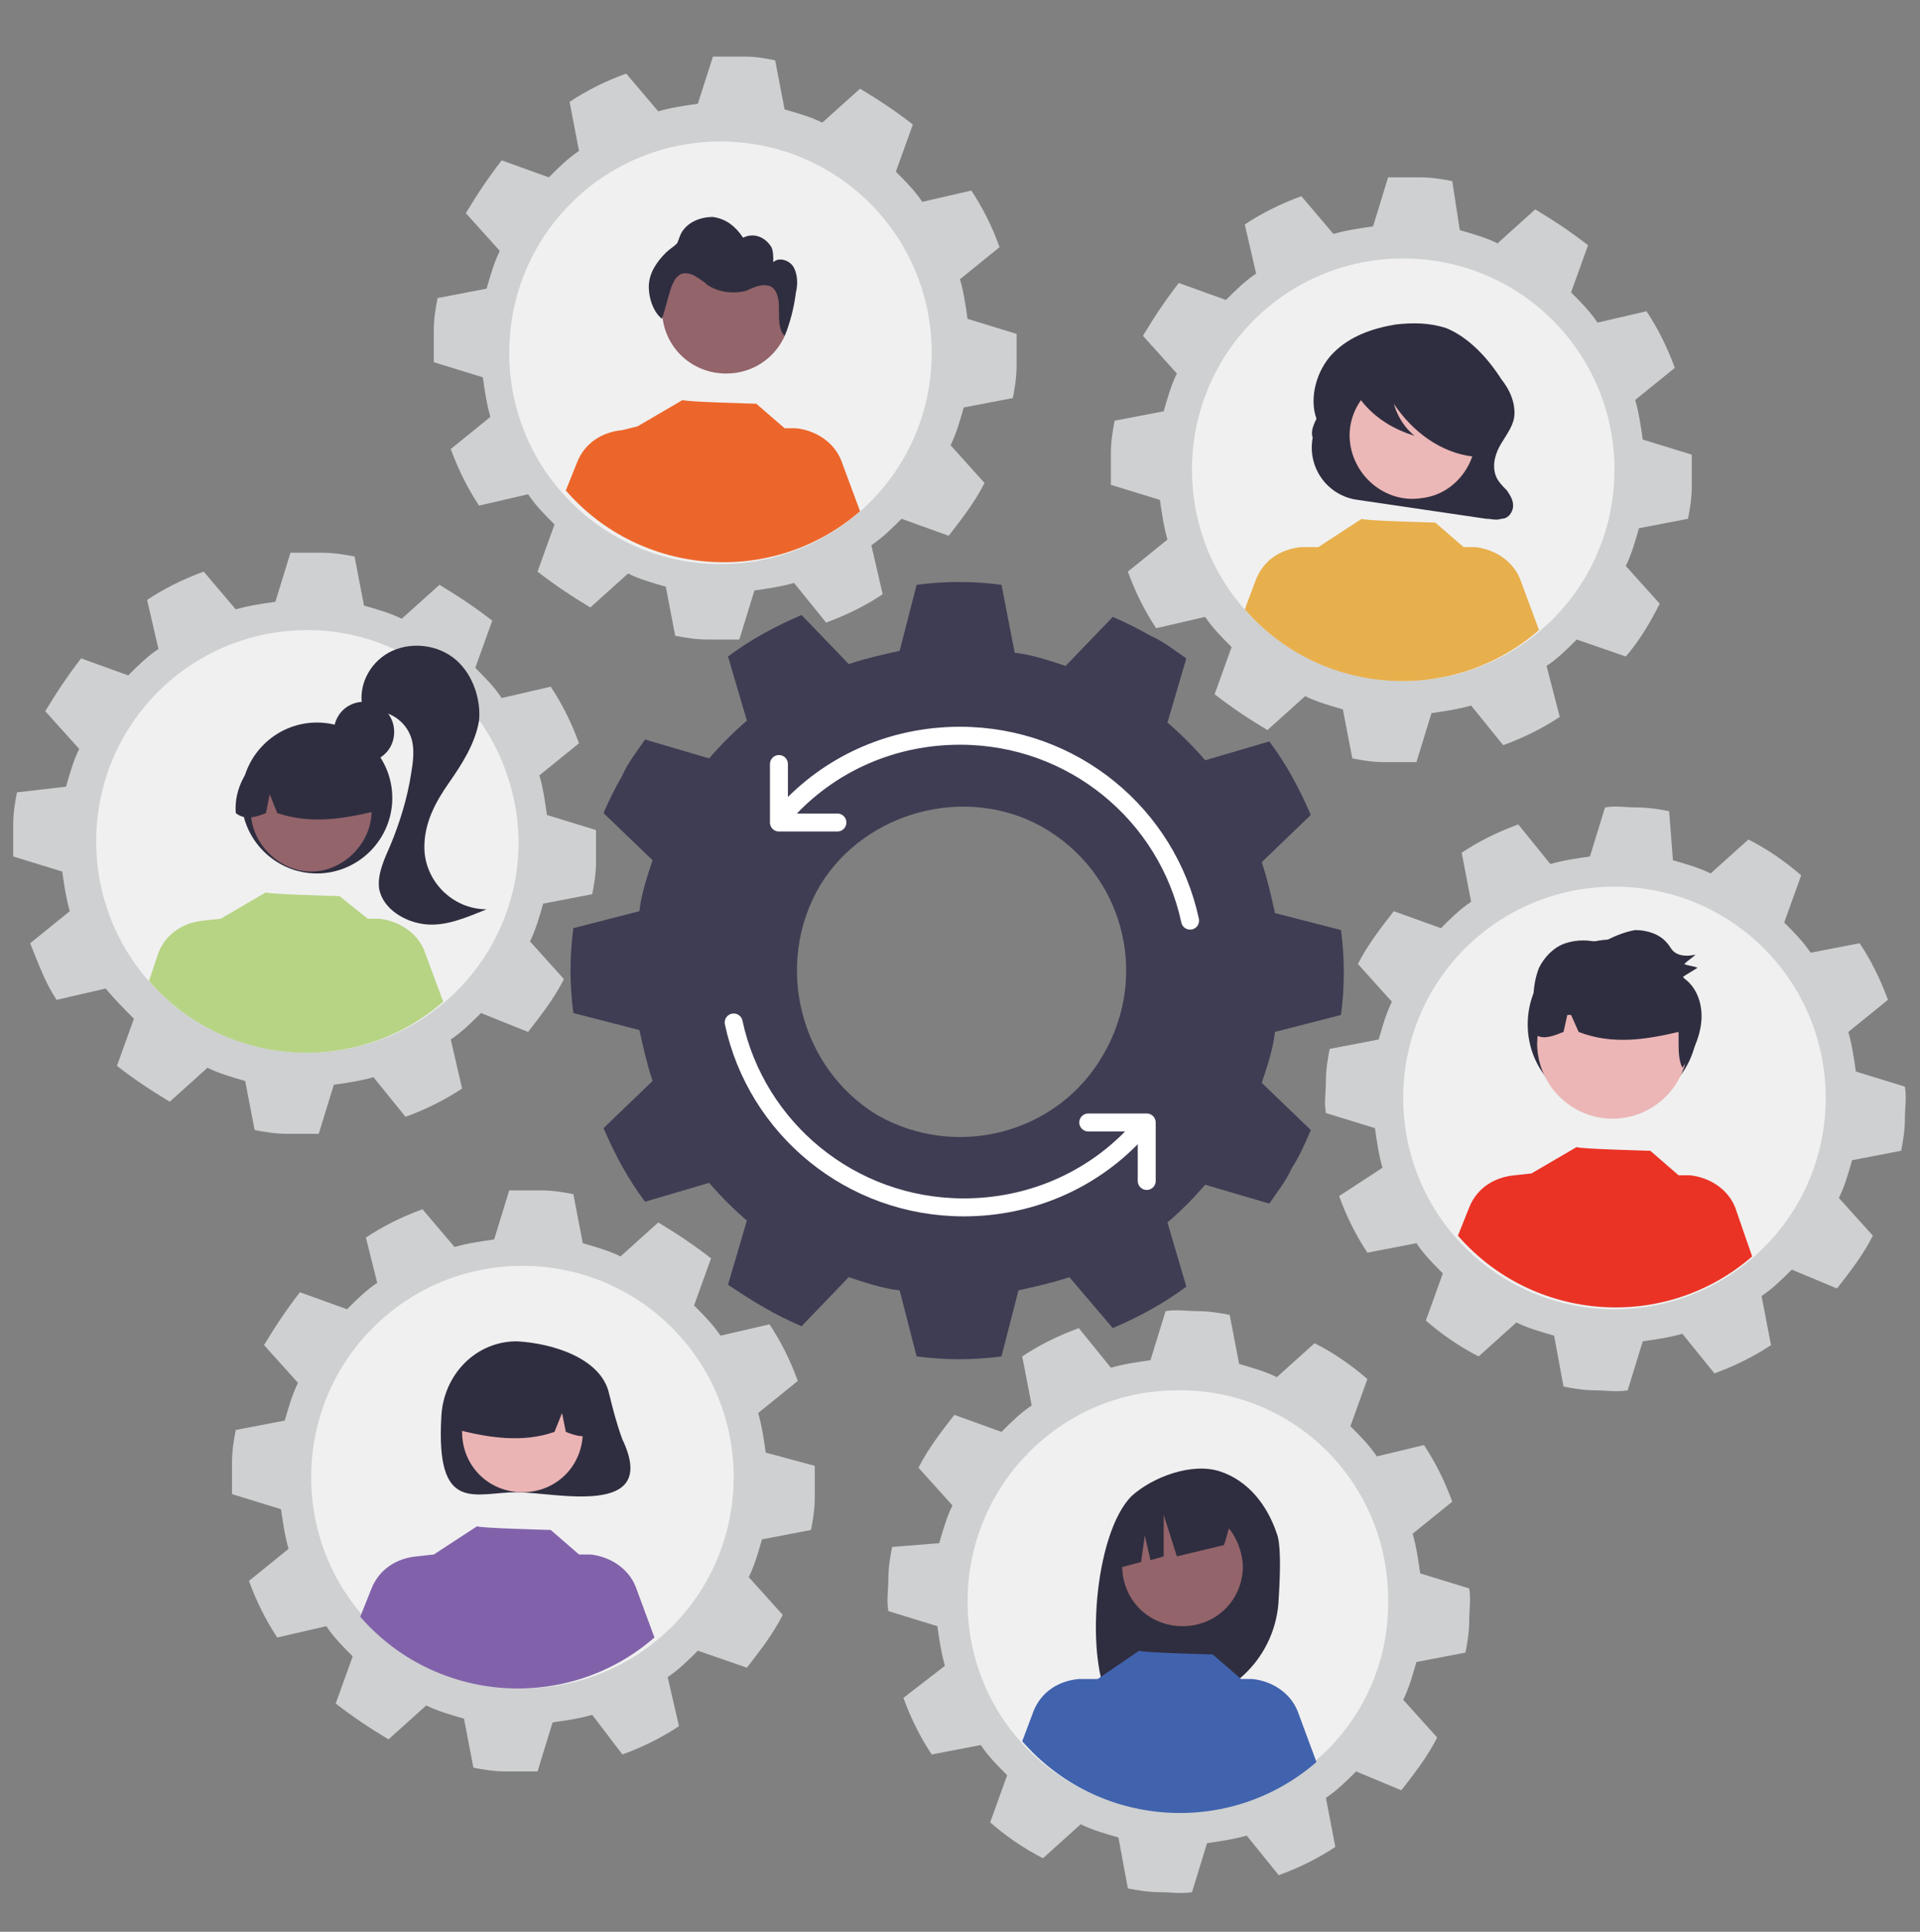 <?xml version="1.0" encoding="utf-8"?>
<!-- Generator: Adobe Illustrator 28.5.0, SVG Export Plug-In . SVG Version: 9.03 Build 54727)  -->
<svg version="1.1" id="Layer_1" xmlns="http://www.w3.org/2000/svg" xmlns:xlink="http://www.w3.org/1999/xlink" x="0px" y="0px"
	 viewBox="0 0 101.8 102.4" style="enable-background:new 0 0 101.8 102.4;" xml:space="preserve">
<rect x="0" y="0" width="101.8" height="102.4" fill="#808080" stroke="none"/>
<style type="text/css">
	.st0{fill:#3F3D54;}
	.st1{fill:#CED0D1;}
	.st2{fill:#2F2E40;}
	.st3{fill:#F0F0F0;}
	.st4{fill:#93646A;}
	.st5{fill:#B7D485;}
	.st6{fill:#ECB6B6;}
	.st7{fill:#EA3325;}
	.st8{fill:#4163AE;}
	.st9{fill:#EC662B;}
	.st10{fill:#EBB4B4;}
	.st11{fill:#8162AA;}
	.st12{fill:#ECB7B7;}
	.st13{fill:#E8AF4D;}
	.st14{fill:none;stroke:#FFFFFF;stroke-width:0.952;stroke-linecap:round;stroke-linejoin:round;stroke-miterlimit:10;}
	.st15{fill:none;}
</style>
<path class="st0" d="M59,70.4c1.4-0.6,2.7-1.3,3.9-2.2l-1-3.4c0.7-0.6,1.4-1.3,2-2l3.4,1c0.4-0.6,0.9-1.2,1.2-1.9
	c0.4-0.6,0.7-1.3,1-2l-2.6-2.5c0.3-0.9,0.6-1.8,0.7-2.7l3.5-0.9c0.2-1.5,0.2-3,0-4.5l-3.5-0.9c-0.2-0.9-0.4-1.8-0.7-2.7l2.6-2.5
	c-0.6-1.4-1.3-2.7-2.2-3.9l-3.4,1c-0.6-0.7-1.3-1.4-2-2l1-3.4c-0.6-0.4-1.2-0.9-1.9-1.2c-0.7-0.4-1.3-0.7-2-1l-2.5,2.6
	c-0.9-0.3-1.8-0.6-2.7-0.7L53.1,31c-1.5-0.2-3-0.2-4.5,0l-0.9,3.5c-0.9,0.2-1.8,0.4-2.7,0.7l-2.5-2.6c-1.4,0.6-2.7,1.3-3.9,2.2
	l1,3.4c-0.7,0.6-1.4,1.3-2,2l-3.4-1c-0.4,0.6-0.9,1.2-1.2,1.9c-0.4,0.7-0.7,1.3-1,2l2.6,2.5c-0.3,0.9-0.6,1.8-0.7,2.7l-3.5,0.9
	c-0.2,1.5-0.2,3,0,4.5l3.5,0.9c0.2,0.9,0.4,1.8,0.7,2.7l-2.6,2.5c0.6,1.4,1.3,2.7,2.2,3.9l3.4-1c0.6,0.7,1.3,1.4,2,2l-1,3.4
	c0.6,0.4,1.2,0.8,1.9,1.2c0.7,0.4,1.3,0.7,2,1l2.5-2.6c0.9,0.3,1.8,0.6,2.7,0.7l0.9,3.5c1.5,0.2,3,0.2,4.5,0l0.9-3.5
	c0.9-0.2,1.8-0.4,2.7-0.7L59,70.4z M43.5,46.9c2.4-3.9,7.7-5.3,11.7-3.1c4.3,2.4,5.8,7.8,3.3,12.1c-2.4,4.2-7.8,5.6-12,3.2
	C42.4,56.6,41,51.1,43.5,46.9"/>
<path class="st1" d="M74.3,94.9c0.7-0.9,1.4-1.8,1.9-2.8l-1.8-2c0.3-0.6,0.5-1.3,0.7-2l2.6-0.5c0.1-0.5,0.2-1.1,0.2-1.7
	c0-0.6,0.1-1.1,0-1.7l-2.6-0.8c-0.1-0.7-0.2-1.4-0.4-2.1l2.1-1.7c-0.4-1.1-0.9-2.1-1.5-3L73,77.2c-0.4-0.6-0.9-1.1-1.4-1.6l0.9-2.5
	c-0.8-0.7-1.8-1.4-2.8-1.9l-2,1.8c-0.6-0.3-1.3-0.5-2-0.7l-0.5-2.6c-0.5-0.1-1.1-0.2-1.7-0.2c-0.6,0-1.1-0.1-1.7,0l-0.8,2.6
	c-0.7,0.1-1.4,0.2-2.1,0.4l-1.7-2.1c-1.1,0.4-2.1,0.9-3,1.5l0.5,2.6c-0.6,0.4-1.1,0.9-1.6,1.4l-2.5-0.9c-0.7,0.9-1.4,1.8-1.9,2.8
	l1.8,2c-0.3,0.6-0.5,1.3-0.7,2L47.3,82c-0.1,0.5-0.2,1.1-0.2,1.7c0,0.6-0.1,1.1,0,1.7l2.6,0.8c0.1,0.7,0.2,1.4,0.4,2.1L47.9,90
	c0.4,1.1,0.9,2.1,1.5,3l2.6-0.5c0.4,0.6,0.9,1.1,1.4,1.6l-0.9,2.5c0.8,0.7,1.8,1.4,2.8,1.9l2-1.8c0.6,0.3,1.3,0.5,2,0.7l0.5,2.7
	c0.5,0.1,1.1,0.2,1.7,0.2c0.6,0,1.1,0.1,1.7,0l0.8-2.6c0.7-0.1,1.4-0.2,2.1-0.4l1.7,2.1c1.1-0.4,2.1-0.9,3-1.5l-0.5-2.6
	c0.6-0.4,1.1-0.9,1.6-1.4L74.3,94.9z M56.1,84.1c0.3-3.5,3.4-6.1,6.9-5.9c3.7,0.2,6.5,3.4,6.2,7.1c-0.3,3.6-3.4,6.3-7.1,6.1
	C58.5,91,55.7,87.8,56.1,84.1"/>
<path class="st1" d="M97.4,68.3c0.7-0.9,1.4-1.8,1.9-2.8l-1.8-2c0.3-0.6,0.5-1.3,0.7-2l2.6-0.5c0.1-0.5,0.2-1.1,0.2-1.7
	c0-0.6,0.1-1.1,0-1.7l-2.6-0.8c-0.1-0.7-0.2-1.4-0.4-2.1l2.1-1.7c-0.4-1.1-0.9-2.1-1.5-3l-2.6,0.5c-0.4-0.6-0.9-1.1-1.4-1.6l0.9-2.5
	c-0.8-0.7-1.8-1.4-2.8-1.9l-2,1.8c-0.6-0.3-1.3-0.5-2-0.7L88.5,43c-0.5-0.1-1.1-0.2-1.7-0.2c-0.6,0-1.1-0.1-1.7,0l-0.8,2.6
	c-0.7,0.1-1.4,0.2-2.1,0.4l-1.7-2.1c-1.1,0.4-2.1,0.9-3,1.5l0.5,2.6c-0.6,0.4-1.1,0.9-1.6,1.4l-2.5-0.9c-0.7,0.9-1.4,1.8-1.9,2.8
	l1.8,2c-0.3,0.6-0.5,1.3-0.7,2l-2.6,0.5c-0.1,0.5-0.2,1.1-0.2,1.7c0,0.6-0.1,1.1,0,1.7l2.6,0.8c0.1,0.7,0.2,1.4,0.4,2.1L71,63.4
	c0.4,1.1,0.9,2.1,1.5,3l2.6-0.5c0.4,0.6,0.9,1.1,1.4,1.6L75.6,70c0.8,0.7,1.8,1.4,2.8,1.9l2-1.8c0.6,0.3,1.3,0.5,2,0.7l0.5,2.7
	c0.5,0.1,1.1,0.2,1.7,0.2c0.6,0,1.1,0.1,1.7,0l0.8-2.6c0.7-0.1,1.4-0.2,2.1-0.4l1.7,2.1c1.1-0.4,2.1-0.9,3-1.5l-0.5-2.6
	c0.6-0.4,1.1-0.9,1.6-1.4L97.4,68.3z M79.2,57.4c0.3-3.5,3.4-6.1,6.9-5.9c3.7,0.2,6.5,3.4,6.2,7.1c-0.3,3.6-3.4,6.3-7.1,6.1
	C81.6,64.3,78.9,61.1,79.2,57.4"/>
<path class="st1" d="M39.6,88.4c0.7-0.9,1.4-1.8,1.9-2.8l-1.8-2c0.3-0.6,0.5-1.3,0.7-2l2.6-0.5c0.1-0.5,0.2-1.1,0.2-1.7
	c0-0.6,0-1.1,0-1.7L40.6,77c-0.1-0.7-0.2-1.4-0.4-2.1l2.1-1.7c-0.4-1.1-0.9-2.1-1.5-3l-2.6,0.6c-0.4-0.6-0.9-1.1-1.4-1.6l0.9-2.5
	c-0.9-0.7-1.8-1.3-2.8-1.9l-2,1.8c-0.6-0.3-1.3-0.5-2-0.7l-0.5-2.6c-0.5-0.1-1.1-0.2-1.7-0.2c-0.6,0-1.1,0-1.7,0l-0.8,2.6
	c-0.7,0.1-1.4,0.2-2.1,0.4l-1.7-2c-1.1,0.4-2.1,0.9-3,1.5L20,68c-0.6,0.4-1.1,0.9-1.6,1.4l-2.5-0.9c-0.7,0.9-1.3,1.8-1.9,2.8l1.8,2
	c-0.3,0.6-0.5,1.3-0.7,2l-2.6,0.5c-0.1,0.5-0.2,1.1-0.2,1.7c0,0.6,0,1.1,0,1.7l2.6,0.8c0.1,0.7,0.2,1.4,0.4,2.1l-2.1,1.7
	c0.4,1.1,0.9,2.1,1.5,3l2.6-0.6c0.4,0.6,0.9,1.1,1.4,1.6l-0.9,2.5c0.9,0.7,1.8,1.3,2.8,1.9l2-1.8c0.6,0.3,1.3,0.5,2,0.7l0.5,2.6
	c0.5,0.1,1.1,0.2,1.7,0.2c0.6,0,1.1,0,1.7,0l0.8-2.6c0.7-0.1,1.4-0.2,2.1-0.4L33,93c1.1-0.4,2.1-0.9,3-1.5l-0.6-2.6
	c0.6-0.4,1.1-0.9,1.6-1.4L39.6,88.4z M21.3,77.7c0.3-3.5,3.4-6.2,6.9-6c3.7,0.2,6.5,3.3,6.3,7c-0.2,3.6-3.4,6.4-7,6.1
	C23.7,84.6,21,81.4,21.3,77.7"/>
<path class="st1" d="M86.2,34.8C86.9,34,87.5,33,88,32l-1.8-2c0.3-0.6,0.5-1.3,0.7-2l2.6-0.5c0.1-0.5,0.2-1.1,0.2-1.7
	c0-0.6,0-1.1,0-1.7l-2.6-0.8c-0.1-0.7-0.2-1.4-0.4-2.1l2.1-1.7c-0.4-1.1-0.9-2.1-1.5-3l-2.6,0.6c-0.4-0.6-0.9-1.1-1.4-1.6l0.9-2.5
	c-0.9-0.7-1.8-1.3-2.8-1.9l-2,1.8c-0.6-0.3-1.3-0.5-2-0.7L77,9.6c-0.5-0.1-1.1-0.2-1.7-0.2c-0.6,0-1.1,0-1.7,0l-0.8,2.6
	c-0.7,0.1-1.4,0.2-2.1,0.4l-1.7-2c-1.1,0.4-2.1,0.9-3,1.5l0.6,2.6c-0.6,0.4-1.1,0.9-1.6,1.4l-2.5-0.9c-0.7,0.9-1.3,1.8-1.9,2.8
	l1.8,2c-0.3,0.6-0.5,1.3-0.7,2l-2.6,0.5c-0.1,0.5-0.2,1.1-0.2,1.7c0,0.6,0,1.1,0,1.7l2.6,0.8c0.1,0.7,0.2,1.4,0.4,2.1l-2.1,1.7
	c0.4,1.1,0.9,2.1,1.5,3l2.6-0.6c0.4,0.6,0.9,1.1,1.4,1.6l-0.9,2.5c0.9,0.7,1.8,1.3,2.8,1.9l2-1.8c0.6,0.3,1.3,0.5,2,0.7l0.5,2.6
	c0.5,0.1,1.1,0.2,1.7,0.2c0.6,0,1.1,0,1.7,0l0.8-2.6c0.7-0.1,1.4-0.2,2.1-0.4l1.7,2.1c1.1-0.4,2.1-0.9,3-1.5L82,35.3
	c0.6-0.4,1.1-0.9,1.6-1.4L86.2,34.8z M67.9,24.2c0.3-3.5,3.4-6.2,6.9-6c3.7,0.2,6.5,3.3,6.3,7c-0.2,3.6-3.4,6.4-7,6.1
	C70.3,31,67.6,27.8,67.9,24.2"/>
<path class="st1" d="M50.3,28.4c0.7-0.9,1.4-1.8,1.9-2.8l-1.8-2c0.3-0.6,0.5-1.3,0.7-2l2.6-0.5c0.1-0.5,0.2-1.1,0.2-1.7
	c0-0.6,0-1.1,0-1.7l-2.6-0.8c-0.1-0.7-0.2-1.4-0.4-2.1l2.1-1.7c-0.4-1.1-0.9-2.1-1.5-3l-2.6,0.6c-0.4-0.6-0.9-1.1-1.4-1.6l0.9-2.5
	c-0.9-0.7-1.8-1.3-2.8-1.9l-2,1.8c-0.6-0.3-1.3-0.5-2-0.7l-0.5-2.6C40.6,3.1,40.1,3,39.5,3c-0.6,0-1.1,0-1.7,0L37,5.5
	c-0.7,0.1-1.4,0.2-2.1,0.4l-1.7-2c-1.1,0.4-2.1,0.9-3,1.5L30.7,8c-0.6,0.4-1.1,0.9-1.6,1.4l-2.5-0.9c-0.7,0.9-1.3,1.8-1.9,2.8l1.8,2
	c-0.3,0.6-0.5,1.3-0.7,2l-2.6,0.5c-0.1,0.5-0.2,1.1-0.2,1.7c0,0.6,0,1.1,0,1.7l2.6,0.8c0.1,0.7,0.2,1.4,0.4,2.1l-2.1,1.7
	c0.4,1.1,0.9,2.1,1.5,3l2.6-0.6c0.4,0.6,0.9,1.1,1.4,1.6l-0.9,2.5c0.9,0.7,1.8,1.3,2.8,1.9l2-1.8c0.6,0.3,1.3,0.5,2,0.7l0.5,2.6
	c0.5,0.1,1.1,0.2,1.7,0.2c0.6,0,1.1,0,1.7,0l0.8-2.6c0.7-0.1,1.4-0.2,2.1-0.4l1.7,2.1c1.1-0.4,2.1-0.9,3-1.5l-0.6-2.6
	c0.6-0.4,1.1-0.9,1.6-1.4L50.3,28.4z M32.1,17.7c0.3-3.5,3.4-6.2,6.9-6c3.7,0.2,6.5,3.3,6.3,7c-0.2,3.6-3.4,6.4-7,6.1
	C34.5,24.6,31.7,21.4,32.1,17.7"/>
<path class="st1" d="M28,54.7c0.7-0.9,1.4-1.8,1.9-2.8l-1.8-2c0.3-0.6,0.5-1.3,0.7-2l2.6-0.5c0.1-0.5,0.2-1.1,0.2-1.7
	c0-0.6,0-1.1,0-1.7L29,43.2c-0.1-0.7-0.2-1.4-0.4-2.1l2.1-1.7c-0.4-1.1-0.9-2.1-1.5-3L26.6,37c-0.4-0.6-0.9-1.1-1.4-1.6l0.9-2.5
	c-0.9-0.7-1.8-1.3-2.8-1.9l-2,1.8c-0.6-0.3-1.3-0.5-2-0.7l-0.5-2.6c-0.5-0.1-1.1-0.2-1.7-0.2c-0.6,0-1.1,0-1.7,0l-0.8,2.6
	c-0.7,0.1-1.4,0.2-2.1,0.4l-1.7-2c-1.1,0.4-2.1,0.9-3,1.5l0.6,2.6c-0.6,0.4-1.1,0.9-1.6,1.4l-2.5-0.9c-0.7,0.9-1.3,1.8-1.9,2.8
	l1.8,2c-0.3,0.6-0.5,1.3-0.7,2L0.9,42c-0.1,0.5-0.2,1.1-0.2,1.7c0,0.6,0,1.1,0,1.7l2.6,0.8c0.1,0.7,0.2,1.4,0.4,2.1L1.6,50
	C2,51,2.4,52.1,3,53l2.6-0.6C6.1,53,6.6,53.5,7.1,54l-0.9,2.5c0.9,0.7,1.8,1.3,2.8,1.9l2-1.8c0.6,0.3,1.3,0.5,2,0.7l0.5,2.6
	c0.5,0.1,1.1,0.2,1.7,0.2c0.6,0,1.1,0,1.7,0l0.8-2.6c0.7-0.1,1.4-0.2,2.1-0.4l1.7,2.1c1.1-0.4,2.1-0.9,3-1.5l-0.6-2.6
	c0.6-0.4,1.1-0.9,1.6-1.4L28,54.7z M9.7,44c0.3-3.5,3.4-6.2,6.9-6c3.7,0.2,6.5,3.3,6.3,7c-0.2,3.6-3.4,6.4-7,6.1
	C12.1,50.9,9.4,47.7,9.7,44"/>
<path class="st2" d="M36.1,15.2C36.1,15.2,36.1,15.2,36.1,15.2C36.1,15.1,36.1,15.2,36.1,15.2L36.1,15.2z"/>
<path class="st3" d="M16.3,33.4c-6.2,0-11.2,5-11.2,11.2c0,6.2,5,11.2,11.2,11.2s11.2-5,11.2-11.2C27.4,38.4,22.4,33.4,16.3,33.4"/>
<path class="st2" d="M19.3,37.2c-0.9,0-1.6,0.7-1.6,1.6s0.7,1.6,1.6,1.6s1.6-0.7,1.6-1.6S20.2,37.2,19.3,37.2"/>
<path class="st2" d="M16.8,38.3c-2.2,0-4,1.8-4,4s1.8,4,4,4s4-1.8,4-4S19,38.3,16.8,38.3"/>
<path class="st4" d="M16.5,39.8c-1.8,0-3.2,1.5-3.2,3.2s1.5,3.2,3.2,3.2s3.2-1.5,3.2-3.2S18.3,39.8,16.5,39.8"/>
<path class="st2" d="M14.3,39.8c1.8-1.1,4-0.5,5.1,1.2c0.4,0.6,0.6,1.3,0.5,2c-1.7,0.4-3.4,0.7-5.2,0.1l-0.4-1l-0.2,1
	c-0.5,0.2-1.1,0.4-1.6,0C12.4,41.8,13.1,40.5,14.3,39.8"/>
<path class="st2" d="M20.8,34.5c1.1-0.5,2.5-0.3,3.4,0.5c0.9,0.8,1.3,2.1,1.2,3.2c-0.2,1.2-0.9,2.3-1.6,3.3c-0.7,1-1.3,2.1-1.3,3.4
	c0,1.8,1.5,3.3,3.3,3.3c-1,0.4-2.1,0.9-3.2,0.8c-1.1-0.1-2.3-0.8-2.5-1.9c-0.1-0.8,0.3-1.6,0.6-2.3c0.5-1.2,0.9-2.5,1.1-3.8
	c0.1-0.6,0.2-1.3,0-1.9c-0.3-0.9-1.2-1.5-2.2-1.4l-0.4-0.3C19,36.2,19.7,35,20.8,34.5"/>
<path class="st5" d="M7.9,52c4,4.6,11,5.1,15.6,1.1l-1-2.7c-0.4-1-1.4-1.6-2.4-1.7l-0.6,0L18,47.5c0,0-3.9-0.1-3.9-0.2l-2.4,1.4l0,0
	l-0.9,0.1c-1.1,0.1-2,0.7-2.4,1.7L7.9,52z"/>
<path class="st3" d="M85.6,47c-6.2,0-11.2,5-11.2,11.2c0,6.2,5,11.2,11.2,11.2s11.2-5,11.2-11.2C96.8,52,91.8,47,85.6,47"/>
<path class="st2" d="M85.5,49.8c-2.5,0-4.5,2-4.5,4.5c0,2.5,2,4.5,4.5,4.5s4.5-2,4.5-4.5C90,51.8,88,49.8,85.5,49.8"/>
<path class="st6" d="M85.5,51.3c-2.2,0-4,1.8-4,4c0,2.2,1.8,4,4,4s4-1.8,4-4C89.5,53.1,87.7,51.3,85.5,51.3"/>
<path class="st7" d="M77.3,65.5c4,4.6,11,5.1,15.6,1.1L92,64c-0.4-1-1.4-1.6-2.4-1.7l-0.6,0L87.5,61c0,0-3.9-0.1-3.9-0.2l-2.4,1.4
	l0,0l-0.9,0.1c-1.1,0.1-2,0.7-2.4,1.7L77.3,65.5z"/>
<path class="st2" d="M81.3,53.9c0-0.3,0-0.6,0-0.9c0-0.6,0.1-1.2,0.3-1.7c0.3-0.6,0.8-1.1,1.4-1.3c0.6-0.2,1.3-0.2,1.9,0
	c0.5-0.3,1.2-0.6,1.8-0.7c0.6,0,1.3,0.2,1.7,0.7c0.1,0.1,0.2,0.3,0.3,0.4c0.3,0.3,0.8,0.3,1.2,0.2c-0.2,0.2-0.4,0.3-0.6,0.5
	c0.2,0.1,0.5,0.1,0.7,0.2c-0.3,0.2-0.5,0.3-0.8,0.5c0.8,0.5,1.1,1.5,1,2.4c-0.1,0.9-0.5,1.7-1,2.4c-0.2-0.4-0.2-0.9-0.2-1.4
	c0-0.2,0-0.3,0-0.5c-1.7,0.4-3.5,0.7-5.3,0l-0.4-0.9c-0.1,0-0.1,0-0.2,0l-0.2,0.9c-0.5,0.2-1,0.4-1.4,0.2c0,0.1,0,0.3,0,0.4
	c0-0.2-0.1-0.3-0.1-0.5c-0.1,0-0.1-0.1-0.2-0.1C81.3,54.4,81.3,54.1,81.3,53.9"/>
<path class="st3" d="M51.3,84.9c0,6.2,5,11.2,11.2,11.1c6.2,0,11.2-5,11.1-11.2c0-6.2-5-11.2-11.2-11.1
	C56.3,73.7,51.3,78.7,51.3,84.9C51.3,84.9,51.3,84.9,51.3,84.9"/>
<path class="st2" d="M67.7,81.3c-0.5-1.5-1.5-2.8-3-3.3c-1.5-0.5-3.6,0.3-4.7,1.3c-2,2-2.5,8.8-1.1,11c0.3,0,1.2,0,1.5,0l0.4-1.3
	v1.3c0.4,0,0.9,0,1.3,0c3.1,0,5.6-2.5,5.7-5.6C67.9,83.1,67.9,81.8,67.7,81.3"/>
<path class="st4" d="M62.7,79.8c-1.8,0-3.2,1.4-3.2,3.2c0,1.8,1.4,3.2,3.2,3.2s3.2-1.4,3.2-3.2C65.8,81.2,64.4,79.8,62.7,79.8"/>
<path class="st2" d="M65.4,80.2l-3.7-1.8c-1.5,0.7-2.6,2.1-2.7,3.8L59,83.2l1.5-0.4l0.2-1.4l0.3,1.3l0.7-0.2l0-2.2l0.7,2.2l2.5-0.6
	L65.4,80.2z"/>
<path class="st8" d="M54.2,92.3c4,4.6,11,5.1,15.6,1.1l-1-2.7c-0.4-1-1.4-1.6-2.4-1.7l-0.6,0l-1.5-1.3c0,0-3.9-0.1-3.9-0.2L58.2,89
	l0,0L57.2,89c-1.1,0.1-2,0.7-2.4,1.7L54.2,92.3z"/>
<path class="st3" d="M38.2,7.5c-6.2,0-11.2,5-11.2,11.2c0,6.2,5,11.2,11.2,11.2s11.2-5,11.2-11.2C49.4,12.5,44.4,7.5,38.2,7.5"/>
<path class="st4" d="M38.5,13c-1.9,0-3.4,1.5-3.4,3.4c0,1.9,1.5,3.4,3.4,3.4s3.4-1.5,3.4-3.4C41.9,14.5,40.3,13,38.5,13"/>
<path class="st9" d="M30,26c4,4.6,11,5.1,15.6,1.1l-1-2.7c-0.4-1-1.4-1.6-2.4-1.7l-0.6,0l-1.5-1.3c0,0-3.9-0.1-3.9-0.2l-2.4,1.4l0,0
	L33,22.8c-1.1,0.1-2,0.7-2.4,1.7L30,26z"/>
<path class="st2" d="M34.4,15.2c0-0.7,0.4-1.3,0.9-1.8c0.2-0.2,0.4-0.3,0.6-0.5c0.1-0.2,0.1-0.3,0.2-0.5c0.3-0.6,1-0.9,1.7-0.9
	c0.7,0.1,1.2,0.5,1.6,1.1c0.6-0.3,1.2,0,1.5,0.5c0.1,0.2,0.1,0.5,0.1,0.8c0.3-0.3,0.9-0.1,1.1,0.3c0.2,0.4,0.2,0.9,0.1,1.3
	c-0.1,0.8-0.3,1.6-0.6,2.3c-0.3-0.3-0.3-0.8-0.3-1.3c0-0.5,0-1-0.4-1.3c-0.4-0.2-0.9,0-1.3,0.2c-0.7,0.2-1.5,0.1-2.1-0.3
	c-0.2-0.2-0.4-0.3-0.7-0.5c-0.2-0.1-0.6-0.2-0.8,0c-0.2,0.1-0.3,0.4-0.4,0.6c-0.2,0.6-0.3,1.1-0.5,1.7
	C34.7,16.6,34.4,15.9,34.4,15.2"/>
<path class="st3" d="M27.7,67.1c-6.2,0-11.2,5-11.2,11.2c0,6.2,5,11.2,11.2,11.2s11.2-5,11.2-11.2C38.9,72.1,33.9,67.1,27.7,67.1"/>
<path class="st2" d="M32.3,73.9c0.2,0.8,0.4,1.6,0.7,2.4c2,4.2-3.6,2.8-5.6,2.8c-2.2,0-4.3,1.2-4-4c0.1-2.2,1.8-4,4-4
	C29.3,71.2,31.9,72,32.3,73.9"/>
<path class="st10" d="M27.7,72.7c-1.8,0-3.2,1.4-3.2,3.2c0,1.8,1.4,3.2,3.2,3.2s3.2-1.4,3.2-3.2C30.9,74.1,29.5,72.7,27.7,72.7"/>
<path class="st2" d="M29.9,72.6c-1.7-1.1-4-0.5-5.1,1.2c-0.4,0.6-0.6,1.3-0.5,2c1.6,0.4,3.4,0.7,5.1,0.1l0.4-1l0.2,1
	c0.5,0.2,1.1,0.4,1.6,0C31.7,74.6,31,73.3,29.9,72.6"/>
<path class="st11" d="M19.1,85.7c4,4.6,11,5.1,15.6,1.1l-1-2.7c-0.4-1-1.4-1.6-2.4-1.7l-0.6,0l-1.5-1.3c0,0-3.9-0.1-3.9-0.2L23,82.4
	l0,0l-0.9,0.1c-1.1,0.1-2,0.7-2.4,1.7L19.1,85.7z"/>
<path class="st3" d="M63.2,24.9c0,6.2,5,11.2,11.2,11.2c6.2,0,11.2-5,11.2-11.2s-5-11.2-11.2-11.2C68.2,13.7,63.2,18.7,63.2,24.9
	C63.2,24.9,63.2,24.9,63.2,24.9"/>
<path class="st2" d="M69.8,22.2L69.8,22.2L69.8,22.2c-0.4-1.1,0-2.6,0.9-3.5c0.9-0.9,2.1-1.3,3.3-1.5c0.9-0.1,1.8-0.1,2.7,0.2
	c1.2,0.5,2.2,1.6,2.9,2.7c0.4,0.5,0.7,1.1,0.7,1.8c0,0.6-0.4,1.1-0.7,1.6c-0.3,0.5-0.5,1.1-0.3,1.7c0.1,0.3,0.4,0.6,0.6,0.8
	c0.2,0.3,0.4,0.6,0.3,1c-0.1,0.3-0.3,0.5-0.6,0.5c-0.3,0.1-0.5,0-0.8,0l-6.8-1c-1.6-0.2-2.7-1.7-2.4-3.3
	C69.5,22.9,69.6,22.6,69.8,22.2"/>
<path class="st12" d="M78.2,22.6c-0.3-1.8-2-3.1-3.8-2.8c-1.8,0.3-3.1,2-2.8,3.8c0.3,1.8,2,3.1,3.8,2.8
	C77.2,26.2,78.5,24.4,78.2,22.6"/>
<path class="st13" d="M66,32.3c4,4.6,11,5.1,15.6,1.1l-1-2.7c-0.4-1-1.4-1.6-2.4-1.7l-0.6,0l-1.5-1.3c0,0-3.9-0.1-3.9-0.2L69.9,29
	l0,0L69,29c-1.1,0.1-2,0.7-2.4,1.7L66,32.3z"/>
<path class="st2" d="M71.7,20c0.1-0.5,0.6-0.7,1-0.8c1.2-0.3,2.4-0.4,3.5-0.2c0.9,0.1,1.7,0.4,2.4,1.1c0.5,0.6,0.8,1.3,0.8,2.1
	c0,0.5-0.1,0.9-0.3,1.3c-0.2,0.4-0.6,0.7-1,0.6l0,0.1c-1.7-0.2-3.2-1.3-4.2-2.8c0.2,0.7,0.6,1.3,1.1,1.7C73.7,22.7,72.7,22,72,21
	C71.8,20.7,71.6,20.4,71.7,20"/>
<path class="st14" d="M41.9,42.8c2.3-2.4,5.5-3.8,9-3.8c6,0,11,4.2,12.2,9.8"/>
<polyline class="st14" points="44.4,43.6 41.3,43.6 41.3,40.5 "/>
<path class="st14" d="M60.1,60.2c-2.3,2.4-5.5,3.8-9,3.8c-6,0-11-4.2-12.2-9.8"/>
<polyline class="st14" points="57.7,59.5 60.8,59.5 60.8,62.6 "/>
<rect x="-0.7" y="-1.4" class="st15" width="95.2" height="95.2"/>
</svg>
